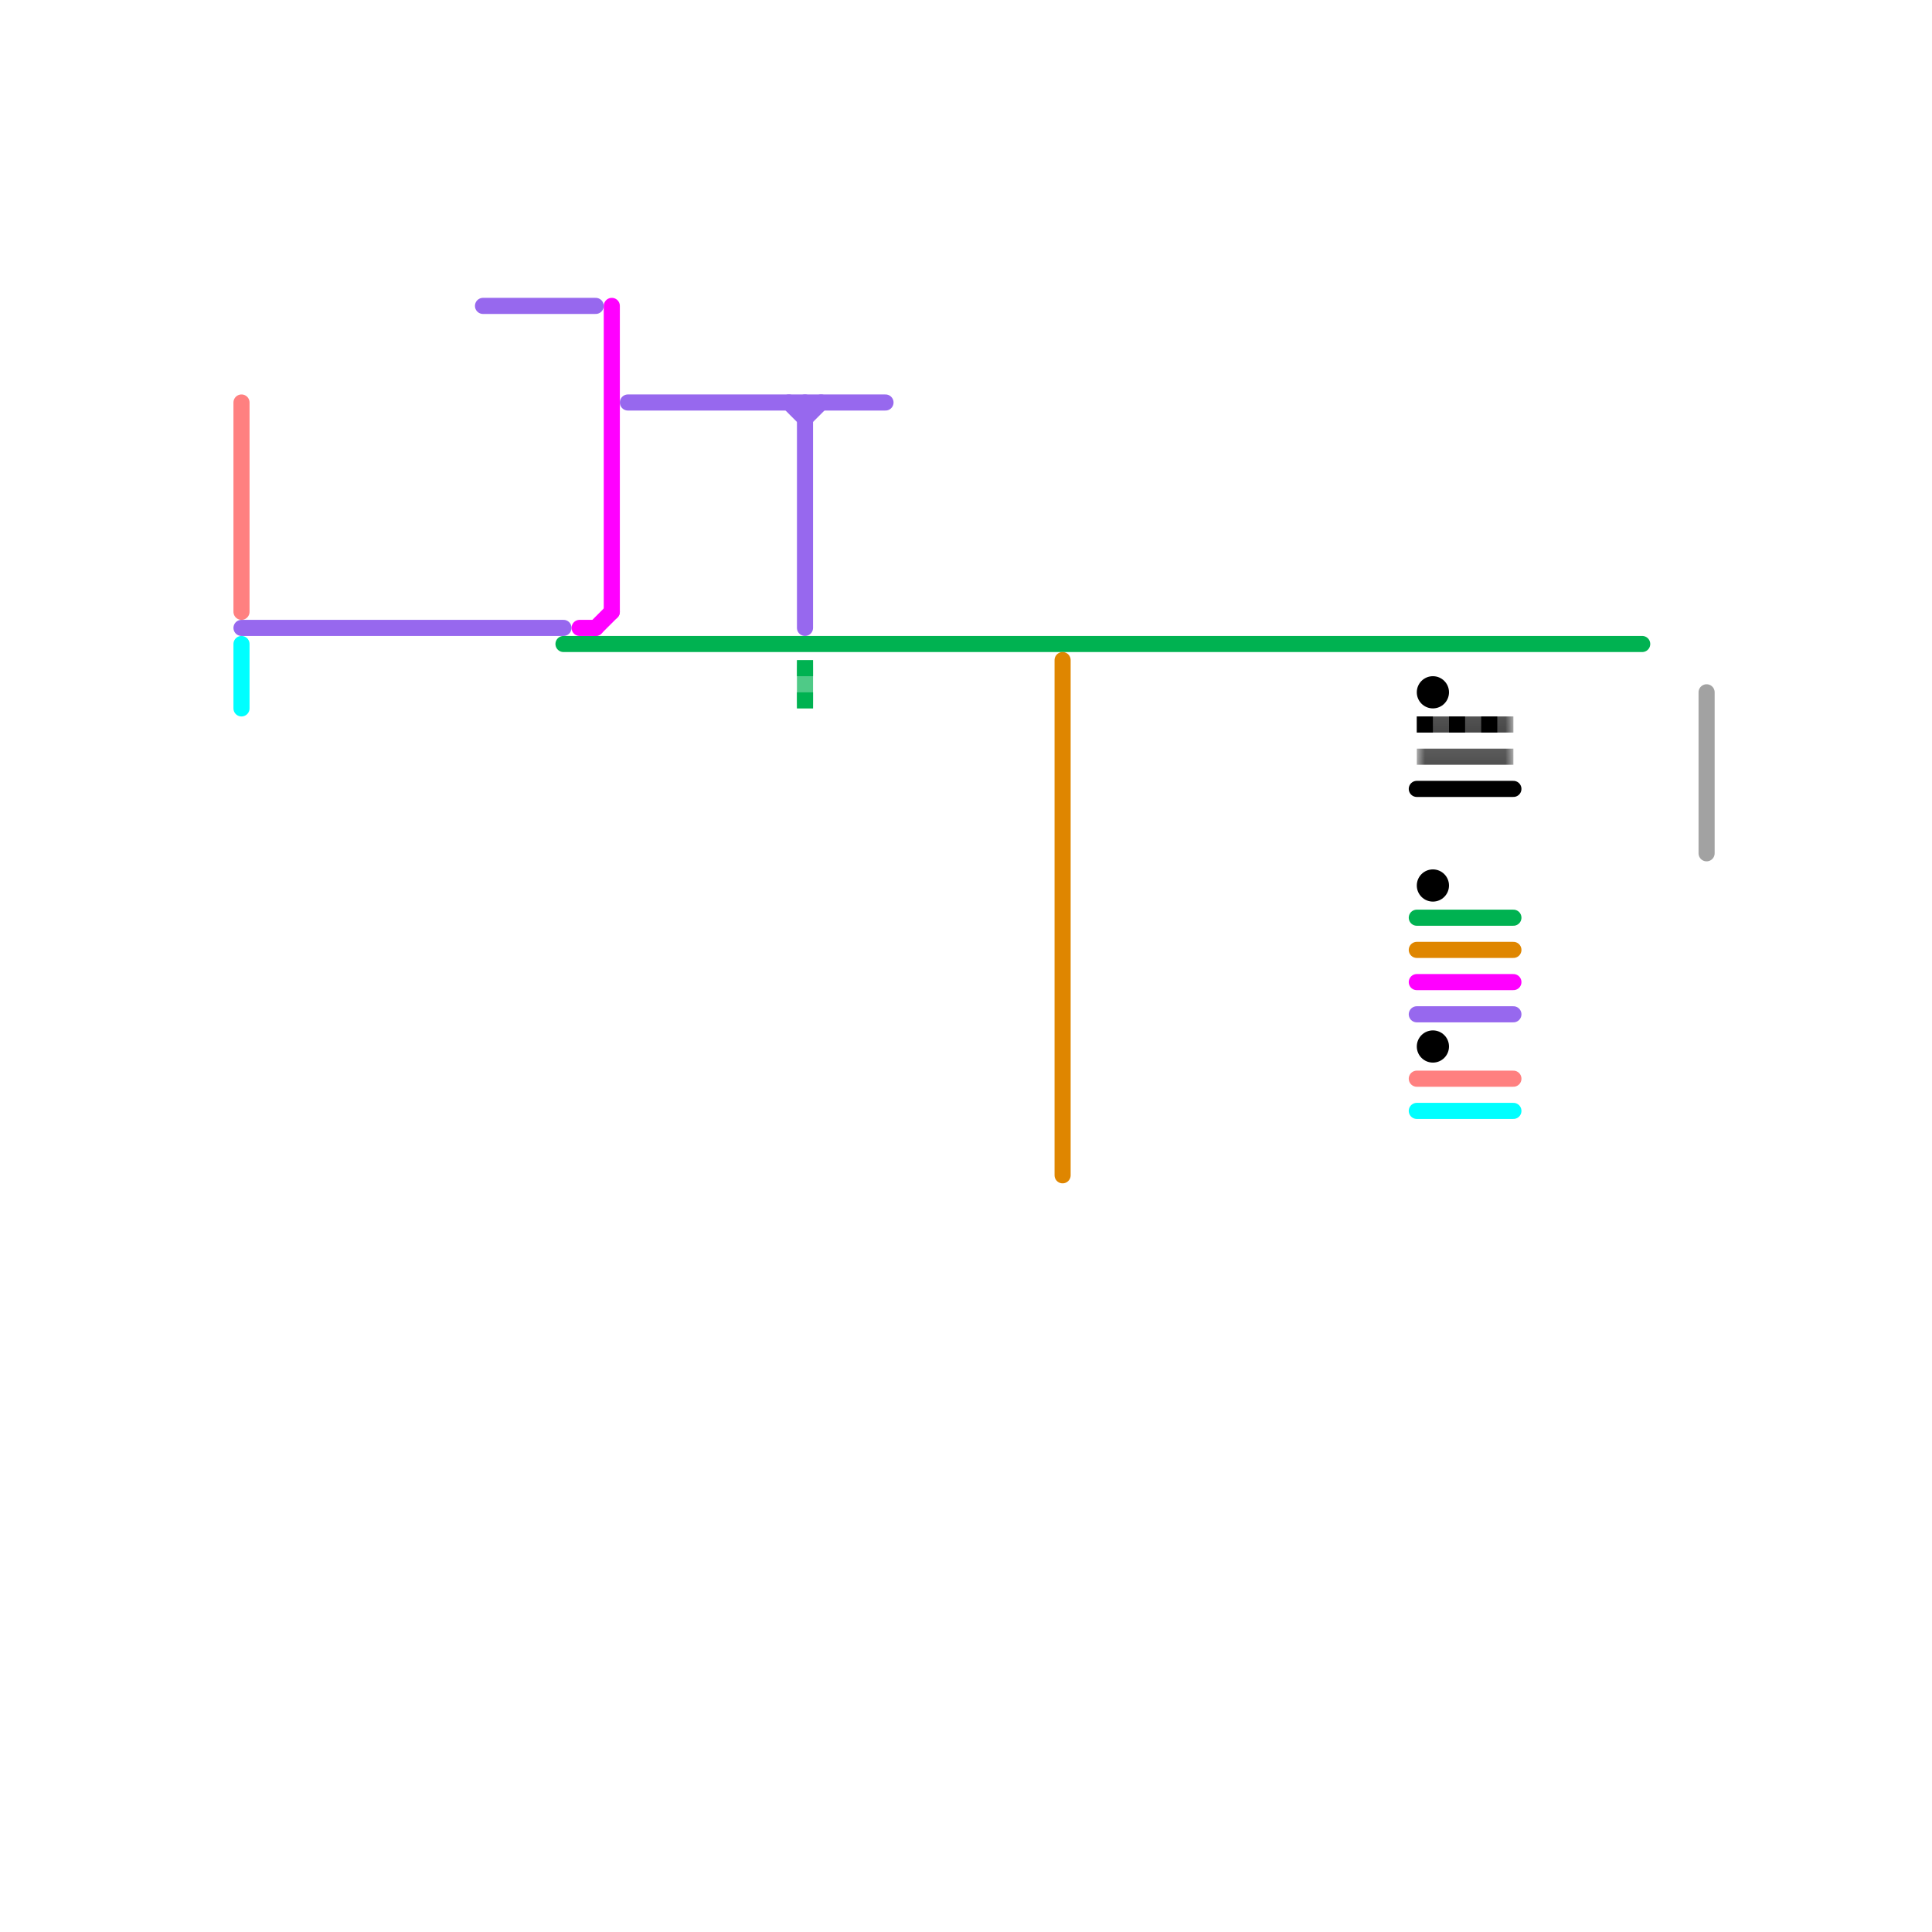 
<svg version="1.1" xmlns="http://www.w3.org/2000/svg" viewBox="0 0 120 120">
<style>text { font: 1px Helvetica; font-weight: 600; white-space: pre; dominant-baseline: central; } line { stroke-width: 1; fill: none; stroke-linecap: round; stroke-linejoin: round; } .c0 { stroke: #00b251 } .c1 { stroke: #df8600 } .c2 { stroke: #9768ee } .c3 { stroke: #000000 } .c4 { stroke: #a2a2a2 } .c5 { stroke: #ff00ff } .c6 { stroke: #00ffff } .c7 { stroke: #ff8080 } .lsq1 { stroke-width: 0.75; stroke-linecap: butt; }.lho1 { stroke-width: 0.6; stroke-linecap: butt; }.lsq1 { stroke-width: 0.75; stroke-linecap: butt; }.w1 { stroke-width: 1; }.l6 { stroke-linecap: butt; }.l10 { stroke-dasharray: 1 1; stroke-linecap: butt; }.sl-b { stroke-linecap: butt; }</style><defs><g id="ct-xf"><circle r="0.5" fill="#fff" stroke="#000" stroke-width="0.2"/></g><g id="ct"><circle r="0.5" fill="#fff" stroke="#000" stroke-width="0.1"/></g><g id="wm-xf"><circle r="1.2" fill="#000"/><circle r="0.9" fill="#fff"/><circle r="0.6" fill="#000"/><circle r="0.3" fill="#fff"/></g><g id="wm"><circle r="0.6" fill="#000"/><circle r="0.3" fill="#fff"/></g><g id="csm-ff8080"><circle r="0.4" fill="#ff8080"/><circle r="0.2" fill="#fff"/></g><g id="csm-ff00ff"><circle r="0.4" fill="#ff00ff"/><circle r="0.2" fill="#fff"/></g><g id="csm-9768ee"><circle r="0.4" fill="#9768ee"/><circle r="0.2" fill="#fff"/></g><g id="csm-a2a2a2"><circle r="0.4" fill="#a2a2a2"/><circle r="0.2" fill="#fff"/></g></defs><line class="c0 " x1="35" y1="40" x2="102" y2="40"/><line class="c0 " x1="88" y1="57" x2="94" y2="57"/><mask id="k1-2-1" maskUnits="userSpaceOnUse"><line class=" sl-b" x1="50" y1="41" x2="50" y2="44" stroke="#fff"/><line class="lsq1" x1="50" y1="41" x2="50" y2="44" stroke="#000"/></mask><line class="c0  sl-b" x1="50" y1="41" x2="50" y2="44" mask="url(#k1-2-1)"/><line class="c0 l10" x1="50" y1="41" x2="50" y2="44"/><line class="c1 " x1="88" y1="59" x2="94" y2="59"/><line class="c1 " x1="66" y1="41" x2="66" y2="73"/><line class="c2 " x1="50" y1="26" x2="51" y2="25"/><line class="c2 " x1="88" y1="63" x2="94" y2="63"/><line class="c2 " x1="39" y1="25" x2="55" y2="25"/><line class="c2 " x1="30" y1="19" x2="37" y2="19"/><line class="c2 " x1="49" y1="25" x2="50" y2="26"/><line class="c2 " x1="50" y1="25" x2="50" y2="39"/><line class="c2 " x1="15" y1="39" x2="35" y2="39"/><mask id="k4-1-1" maskUnits="userSpaceOnUse"><line class="l6" x1="88" y1="47" x2="94" y2="47" stroke="#fff"/><line class="lho1" x1="88" y1="47" x2="94" y2="47" stroke="#000"/></mask><line class="c3 l6" x1="88" y1="47" x2="94" y2="47" mask="url(#k4-1-1)"/><mask id="k4-2-1" maskUnits="userSpaceOnUse"><line class=" sl-b" x1="88" y1="45" x2="94" y2="45" stroke="#fff"/><line class="lsq1" x1="88" y1="45" x2="94" y2="45" stroke="#000"/></mask><line class="c3  sl-b" x1="88" y1="45" x2="94" y2="45" mask="url(#k4-2-1)"/><line class="c3 l10" x1="88" y1="45" x2="94" y2="45"/><line class="c3 " x1="88" y1="49" x2="94" y2="49"/><circle cx="89" cy="65" r="1" fill="#000000" /><circle cx="89" cy="55" r="1" fill="#000000" /><circle cx="89" cy="43" r="1" fill="#000000" /><line class="c4 " x1="106" y1="43" x2="106" y2="53"/><line class="c5 " x1="36" y1="39" x2="37" y2="39"/><line class="c5 " x1="38" y1="19" x2="38" y2="38"/><line class="c5 " x1="88" y1="61" x2="94" y2="61"/><line class="c5 " x1="37" y1="39" x2="38" y2="38"/><line class="c6 " x1="15" y1="40" x2="15" y2="44"/><line class="c6 " x1="88" y1="69" x2="94" y2="69"/><line class="c7 " x1="88" y1="67" x2="94" y2="67"/><line class="c7 " x1="15" y1="25" x2="15" y2="38"/>
</svg>
